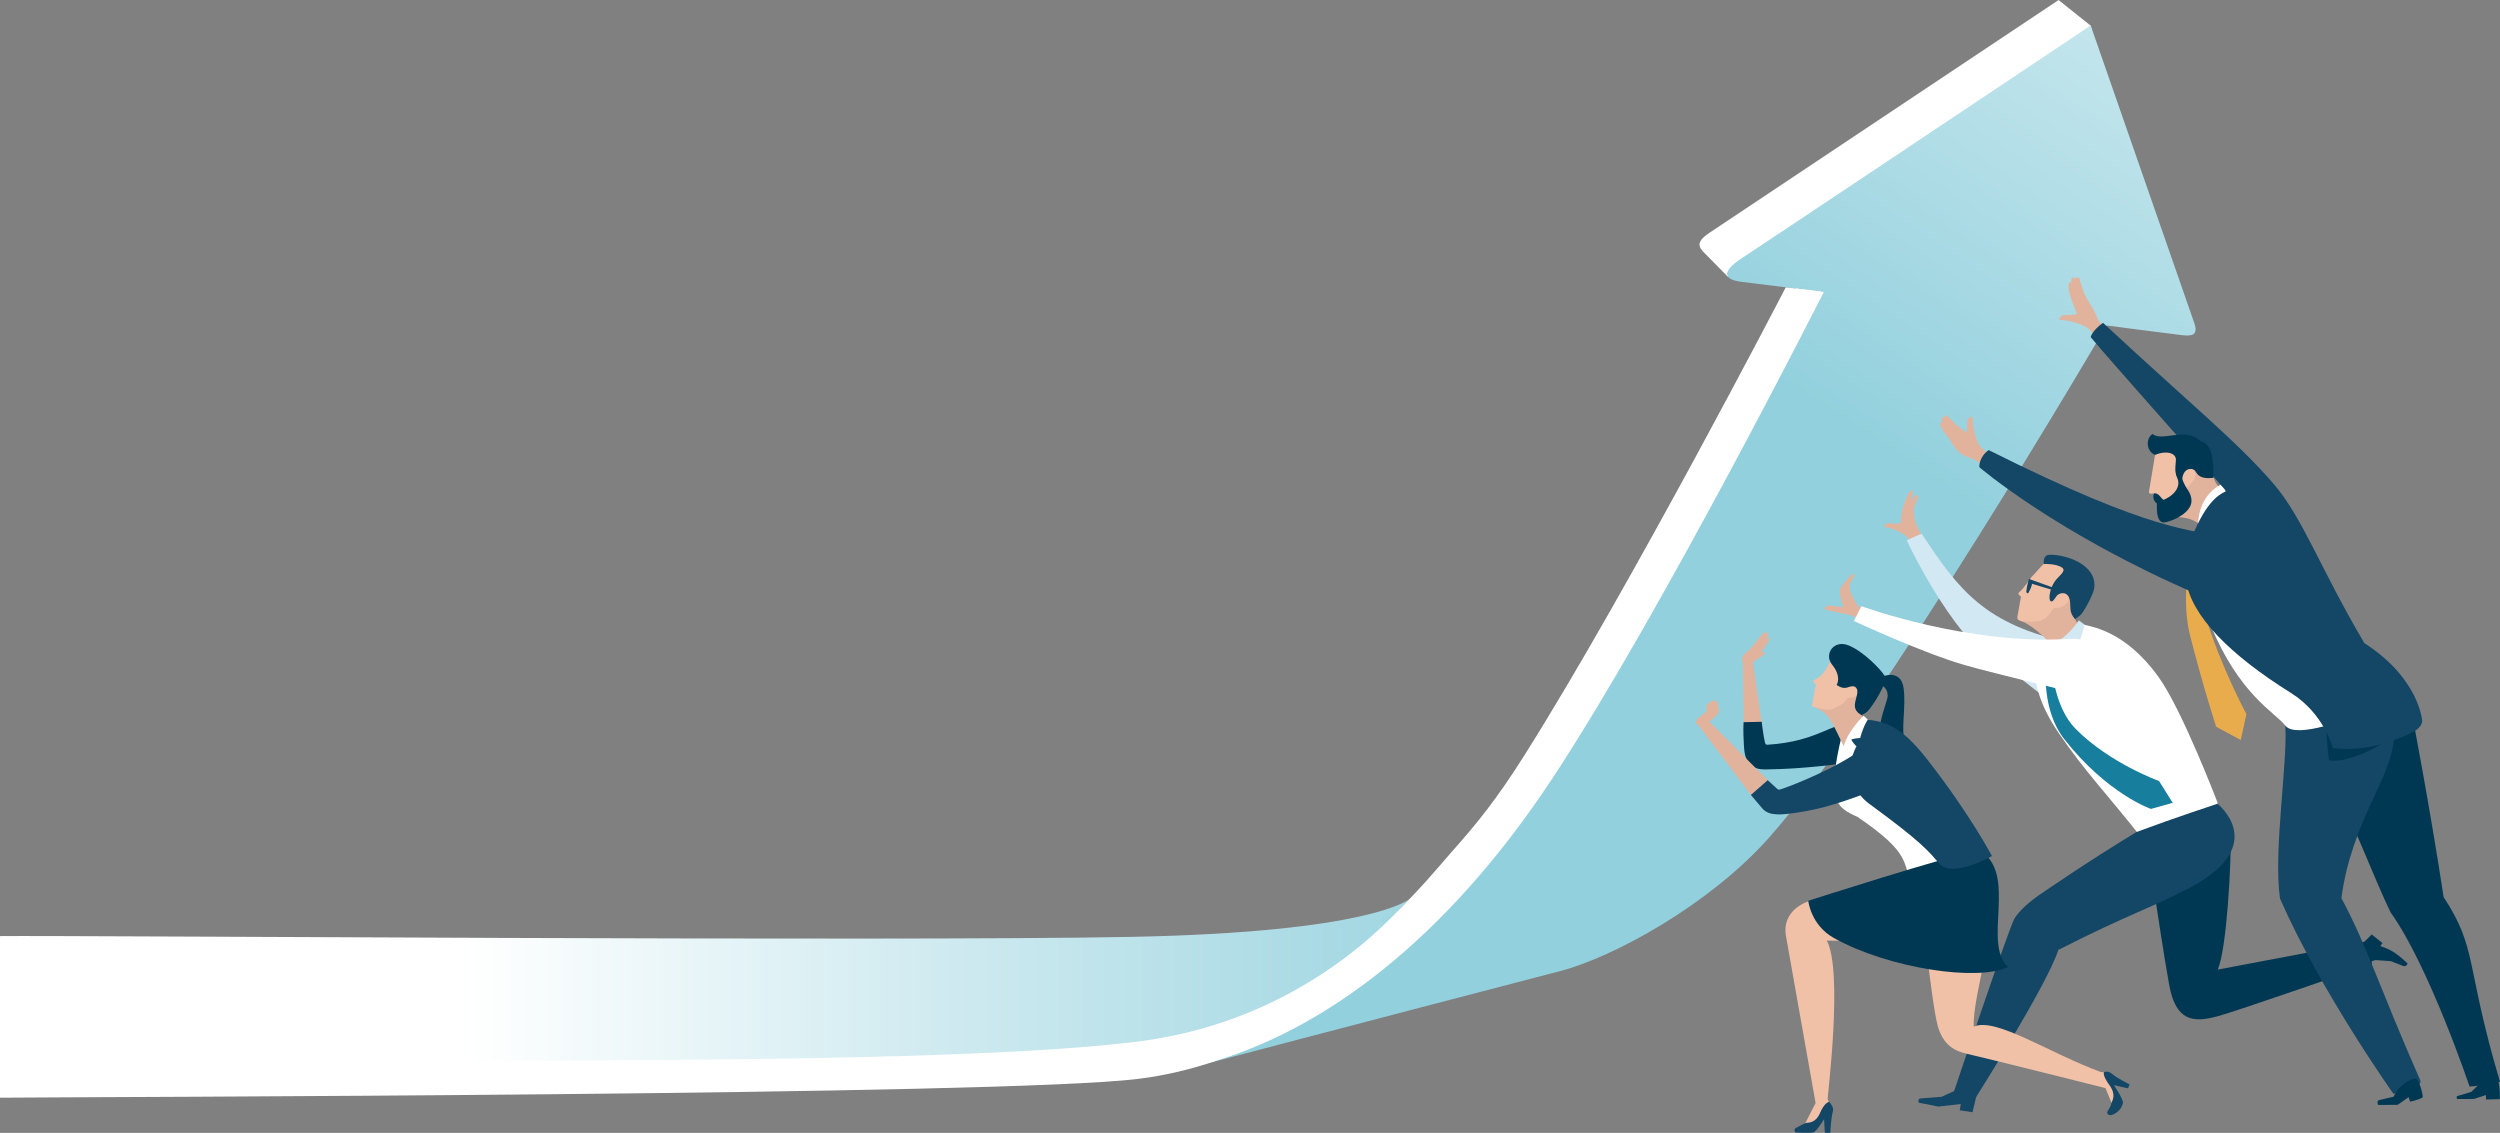 <?xml version="1.0" encoding="UTF-8"?><svg id="_レイヤー_2" xmlns="http://www.w3.org/2000/svg" xmlns:xlink="http://www.w3.org/1999/xlink" viewBox="0 0 680.88 308.54"><rect x="0" y="0" width="680.88" height="308.54" fill="#808080" stroke="none"/><defs><style>.cls-1{fill:#d2e8f2;}.cls-1,.cls-2,.cls-3,.cls-4,.cls-5,.cls-6,.cls-7,.cls-8,.cls-9,.cls-10{stroke-width:0px;}.cls-2{fill:#e1b39d;}.cls-3{fill:#144665;}.cls-4{fill:url(#New_Gradient_Swatch_15-2);}.cls-5{fill:#177e9d;}.cls-6{fill:#e8ac4c;}.cls-7{fill:url(#New_Gradient_Swatch_15);}.cls-8{fill:#f0c0a7;}.cls-9{fill:#fff;}.cls-10{fill:#003853;}</style><linearGradient id="New_Gradient_Swatch_15" x1="2920.75" y1="-255.3" x2="3100.35" y2="-33.21" gradientTransform="translate(3597.72 -144.79) rotate(174.47) scale(1 -1)" gradientUnits="userSpaceOnUse"><stop offset="0" stop-color="#fff"/><stop offset="1" stop-color="#92d0dd"/></linearGradient><linearGradient id="New_Gradient_Swatch_15-2" x1="126.79" y1="267.22" x2="424.16" y2="267.22" gradientTransform="matrix(1,0,0,1,0,0)" xlink:href="#New_Gradient_Swatch_15"/></defs><g id="_レイヤー_1-2"><path class="cls-9" d="M408.36,219.26c37.33-45.45,75.46-128.65,80.82-141.16.66-1.55-18.58-2.71-18.58-2.71,0,0-4.49-4.58-5.49-5.58-2.14-2.14-3.95-3.48.48-6.42,3.44-2.29,95.06-63.38,95.06-63.38l8.76,6.99,15.18,79.37-25.29-3.26s-61.75,105.61-92,139.57c-16.16,18.15-40.5,36.83-40.5,36.83,0,0-61.42,18.98-83.53,21.21-3.23.18,32.28-21.52,65.08-61.46Z"/><path class="cls-7" d="M328.48,289.72s38.15-18.39,78.64-67.85c41.87-51.14,88.84-142.46,88.84-142.46,0,0-17.12-2.06-21.71-2.65-4.59-.59-5.77-2.6.21-6.49,5.98-3.89,94.94-63.33,94.94-63.33,0,0,27.36,78.5,28.21,81.01,1.12,3.29-.45,3.67-3.45,3.32-2.57-.3-20.44-2.62-20.44-2.62,0,0-61.75,105.61-92,139.58-16.16,18.14-42.15,32.43-56.86,36.26-58.39,15.2-96.39,25.23-96.39,25.23Z"/><path class="cls-9" d="M486.36,78.24c-.43.86-42.33,81.71-71.08,127.3-7.82,12.41-13.32,19.06-19.84,26.39-4.98,5.73-11.74,13.86-19.16,20.04-96.26,17.53-339.7,8.26-376.28,8.26v38.73c24.91-.24,273.33-.58,309.96-5.12,7.56-.94,14.61-2.67,21.15-4.9,33.62-10.28,65.63-37.1,92.39-78.01,29.8-45.56,72.78-130.55,73.22-131.41l-10.36-1.26Z"/><path class="cls-4" d="M0,289.46c71.77-1.79,248.01,2.02,309.96-5.8,45-5.68,69.22-34.03,73.71-38.67-.35.12-10.56,8.89-75.51,10.17-64.61,1.27-289.42-.44-308.16-.21v34.5Z"/><path class="cls-2" d="M521.42,135.04c-.34.43-.96,1.66-.96,1.66l.22-1.45s.46-1.44.32-1.47c-.14-.03-.83-.28-1.25.63-.18.39-1.13,2.62-1.53,3.88-.4,1.25-.55,4.2-.55,4.2,0,0-1.64.33-3,.01-1.12-.26-1.64,1-1.64,1,0,0,2.99.19,6.09,2.49.7.52,1.68,2.3,1.68,2.3l3-1.78s-1.92-3.24-2.27-4.75c-.33-1.4-.33-3.12-.33-3.12,0,0,.49-1.57,1.3-3.52,0,0-.75-.51-1.09-.08Z"/><path class="cls-10" d="M603.59,276.9c5.2-1.36,42.43-14.35,42.43-14.35l-.08-.78,1.05-.29,4.16.29s3.15,1.24,3.37,1.32c.88.31,1.2-.69,1.2-.69,0,0-1.66-1.6-3.37-2.81s-4.05-1.91-4.05-1.91l.57-.83-2.92-2.35-2,1.96-1.14.28-38.8,7.33c2.5-5.7,3.7-29.53,3.53-36.74-.18-7.78-22.14-.16-22.14-.16,0,0,26.18,4.31,1.11,14.25.83,5.66,3.07,20.21,4.28,26.86,1.8,9.93,6.66,10.21,12.8,8.6Z"/><path class="cls-2" d="M503.82,161.06v-2.11s1.44-2.4,1.28-2.43c-.16-.02-.78-.52-1.43.59-.25.42-1.95,2.01-2.57,3.44-.28,1.36.98,4.86.98,4.86,0,0-1.8-.3-3.72-.49-1.29-.13-1.48,1.04-1.48,1.04,0,0,3.05.81,7.14,1.57.92.42,3.2,1.47,4.45,1.95l1.3-3s-2.03-.64-3.74-1.31c-1.2-1.96-2.21-4.12-2.21-4.12Z"/><path class="cls-1" d="M563.97,175.08c-23.36-4.9-30.59-14.47-40.59-29.73-1.38.53-3.44,1.5-4.07,1.82,3.48,7.38,9.47,17.94,15.58,25.29,2.12,1.4,4.36,3.38,9.45,7.41,5.63,4.46,12.88,11.09,21.49,15.56,8.85-4.29,8.97-18.08-1.86-20.36Z"/><path class="cls-9" d="M583.74,228.78c-10.53-13.34-15.57-18.22-23-29.06-11.14-16.25-4.68-24.82-4.68-24.82l10.33-5.56s.29.33.78.67c2.02.69,11.39,1.4,20.72,14.38,6.44,8.96,16.06,34.19,16.06,34.19,0,0,.59,11.97-20.2,10.21Z"/><path class="cls-1" d="M566.2,168.96l1.49,1.14s-.63,4.6-4.14,9.93c-.97-.28-1.93-1.97-6.33-4.63,4.24.13,8.99-6.45,8.99-6.45Z"/><path class="cls-2" d="M565.75,169.6s-.9-.91-.55-1.93c.56-1.62-.36-8.98-.36-8.98,0,0-7.15,5.78-8.22,7.93-.99,1.98-2.78,2.24-3.79,2.09-2.15-.32-2.4.44-2.4.44,0,0,3.01.8,7.83,5.98,3.45.13,7.49-5.53,7.49-5.53Z"/><path class="cls-3" d="M538.42,297.86l-1.2,5.05-3.47-.52.27-1.71-6.11.7-5.33-1.06s-.43-1.16.56-1.17c.28,0,5.67-.44,5.67-.44l5.57-2.55,4.04,1.7Z"/><path class="cls-3" d="M603.92,218.91s-10.8,3.51-22.04,7.69c-12.81,7.72-25.82,16.68-26.85,17.4-1.87,1.32-4.93,3.77-6.39,6.17-1.46,2.4-16.61,47.51-16.61,47.51l6.16,1.11s19.32-30.51,22.42-40.1c19.69-9.98,25.17-11.34,35.67-16.85,22.15-11.63,7.63-22.95,7.63-22.95Z"/><path class="cls-5" d="M557.18,177.33s-.31.16-.63,1.6c-.26,2.03.66,3.25.66,3.25,0,0-1.14,11.31,5.01,19.14,11.69,14.9,23.59,18.99,23.59,18.99l5.94-1.66-3.73-5.94s-13.41-4.81-22.69-14.17c-5.79-5.84-6.42-16.26-6.42-16.26,0,0,1.35-1.6,2.15-2.83-2.23-1.14-3.88-2.12-3.88-2.12Z"/><path class="cls-9" d="M504.9,169.12l2.06-4.02s29.23,10.75,57.08,8.88c11.28-.76,8.6,16.56,8.6,16.56,0,0-29.68-7.13-37.56-9.41-11.41-3.28-30.18-12.01-30.18-12.01Z"/><path class="cls-8" d="M549.43,168.01c.12-.63.99-5.53.99-5.53,0,0-1.07-.62-.58-1.08,2.11-1.99,3.14-4.01,3.64-4.46.5-.45,2.69-3.09,3.18-3.35.49-.26,8.75-2.92,10.57,2.64,1.82,5.55-4,5.68-4,5.68,0,0,.96,1.49-.95,2.92-1.52,1.14-2.88.68-2.88.68,0,0-1.57,2.77-3.28,3.43-1.71.66-5.19.31-5.61.22-.83-.18-1.2-.52-1.07-1.15Z"/><path class="cls-3" d="M556.66,153.6s-.38-2.07,1.1-2.44c1.48-.37,7.68.49,10.82,3.81,2.36,2.5,2.03,5,1.4,6.58-1,2.48-2.74,5.51-3.47,6.05-.73.54-1.35,1.04-1.35,1.04,0,0-1.08-1.12-1.24-2.5-.16-1.37.09-2.83-.72-3.92-.83-1.13-2.52-.65-3.06.08-.54.73-1.16,1.93-1.71,1.36-.55-.57-.19-3.25,1.17-5.27.96-1.42,3.28-2.86,2.06-3.76-1.61-1.18-4.99-1.03-4.99-1.03Z"/><path class="cls-3" d="M560.02,160.98l.46-.48-7.9-2.82s-.64,2.21-.71,3.46c-.02.36.39.63.6.27.88-1.47.95-2.42.95-2.42l6.61,2Z"/><path class="cls-6" d="M596.28,147.71s-1.04.8-.77,2.73c.16,1.18.82,1.87.82,1.87,0,0-2.29,11.27.16,20.85,3.75,14.69,7.09,24.77,7.09,24.77l6.69,3.62,1.55-7.05s-6.94-12.85-11.21-26.81c-3-9.81-2.78-15.38-2.78-15.38,0,0,.62-1.11,1.48-2.37-2.14-.92-3.05-2.23-3.05-2.23Z"/><path class="cls-10" d="M672.59,295.92s4.3-.25,8.29-1.29c-9.47-31.77-6.01-36.12-15.35-50.29-3.87-25.28-8.42-48.83-8.42-48.83,0,0-24.88,12.18-21.91,17.5,4.5,8.04,11.82,27.26,15.89,35.49,10.44,14.57,21.5,47.42,21.5,47.42Z"/><path class="cls-2" d="M564.94,75.96c-.1-.26-.18-.48-.18-.48,0,0-.92.27-.59,1.38-.15-.02-.69-.23-.78.81-.06.71-.04,1.78.78,4,.47,1.29,1.5,3.81,1.5,3.81,0,0-1.7.46-3.15.31-1.65-.17-1.67,1.33-1.67,1.33,0,0,3.16-.1,7.26,1.9.81.4,2.2,2.08,2.2,2.08l2.23-2.57-1.16-1.49s-.65-1.88-1.5-3.15c-.83-1.25-2.24-3.94-2.24-3.94,0,0-1.12-3.21-1.38-4.32,0,0-.97-.13-1.3.34Z"/><path class="cls-2" d="M528.61,116.28c.43.9,2.34,3.39,2.34,3.39,0,0,1.56,2.71,2.76,3.65,1.46,1.14,3.27,1.52,3.27,1.52l2.6,1.45,2.32-2.44s-2.59-1.94-2.97-2.78c-1.91-4.23-1.68-7.58-1.68-7.58,0,0-1.48-.1-1.48,1.7,0,1.48-.15,2.63-.15,2.63,0,0-1.63-1.07-2.66-2-1.76-1.59-2.36-2.24-2.86-2.81-.46.16-.58.66-.57.81-.09-.12-.23-.32-.23-.32,0,0-.78.25-.36,1.39-.89.4-.33,1.38-.33,1.38Z"/><path class="cls-2" d="M608.38,135.86s-4.53-1.99-5.6-6.09c-1.12-4.3-5.86-1.53-5.86-1.53,0,0-4.66.72-4.11,3.03.51,2.12,1.9,6.46,1.04,6.99-1.83,1.12-2.51,2.64-2.51,2.64,0,0,5.1-.75,8.16,2.33,4.6-1.88,8.88-7.38,8.88-7.38Z"/><path class="cls-3" d="M651.87,297.91s7.79-1.29,7.34-3.57c-11.47-26.11-14.32-36.21-21.52-49.73,2.71-20.99,14.31-33.7,14.28-44.04-6.63-4.12-31.02-15.45-29.58-3.14.77,9.67-3.31,34.52-1.42,47.32,11.16,25.39,30.89,53.16,30.89,53.16Z"/><path class="cls-9" d="M604.83,132.01l2.94,2.48-8.43,9.76s-.48-.78-.7-1.19c.13-8.48,6.19-11.04,6.19-11.04Z"/><path class="cls-9" d="M602,170.1c7.86,19.18,17.52,23.82,20.46,27.57,2.94,3.75,18.35-2.45,18.35-2.45,0,0-40.96-30.37-38.81-25.13Z"/><path class="cls-10" d="M634.3,207.04c5.73,1.31,18.79-6.15,18.93-8.7.14-2.56-19.08-1.26-19.48-.69s.31,7.6.55,9.39Z"/><path class="cls-3" d="M659.7,196.42s-.7-11.59-15.76-21.26c-12.09-20.46-16.73-34.07-24.69-43.34-9.88-11.5-22.59-21.69-46.48-43.89-1.02.65-2.97,2.42-3.38,3.87,4.2,5.15,36.5,41.46,36.5,41.46,0,0,.14.25.3.55-2.25,1.04-5.92,3.47-9.95,14.37,5.83,3.32,11.68,10.43-.83,9.92,1.25,9.52,11.93,20.26,28.54,30.63,9.03,5.64,11.4,14.99,11.4,14.99,0,0,9.88,1.94,22.17-4.56,2.1-1.11,2.18-2.75,2.18-2.75Z"/><path class="cls-3" d="M539.06,127.22s-.16-2.7,2.56-4.64c45.64,22.88,54.94,21.36,63.99,23.75,3.86,3.79,6.09,19.21-6.82,15.67-38.6-16.58-59.74-34.78-59.74-34.78Z"/><path class="cls-8" d="M589.88,141.31c1.54-.68,2.39-1.71,3.94-2.43,2.2-1.02,1.51-3.79,1.51-3.79l.08-2.01s1.92-1.76,2.3-2.83c.15-.43.7-2.53-1.28-2.62-2.93-.12-2.87-7.29-2.87-7.29l-3.91.22-2.62,2.74-1.78,10.76s.13.53.8.39c.68-.14.8-.03.8-.03,0,0,1.67,6.14,1.81,6.44.13.3.57.73,1.22.45Z"/><path class="cls-10" d="M599.37,120.18c-4.08-4.02-10.56.24-13.16-2-1.92,1.4-1.63,4.73.72,5.71,2.83-1.24,5.85-.66,5.68,1.52.03.39-.52,3.09.3,4.45.35.72.63,1,1.43.35.2-1.04.79-2.83,2.86-2.45,1.21.23.65,3.01,5.69,2.37-.4-1.48.74-8.89-3.52-9.96Z"/><path class="cls-10" d="M587.44,137.14s-1.52-1-.77-2.76c1.29-.2,1.77,1.26,2.58,1.76,3.77-1.64,4.5-4.17,3.79-5.83-1.23-2.89.61-5.97.56-6.48.15-2.18.47,4.92.76,6.52.21,1.15,1.33,2.84,1.33,2.84,0,0,1.24,1.53,1.17,3.35-.12,2.94-4.47,5.2-7.2,5.72-2.73.52-2.21-5.11-2.21-5.11Z"/><path class="cls-10" d="M680.45,294.7c.53,1.71.38,4.66.38,4.66l-3.77.09v-1.21s-3.27,1.06-3.27,1.06l-4.59.02s-.43-.75.25-.87c.19-.04,3.61-1.08,3.61-1.08l1.96-1.91s4.91-2.47,5.44-.76Z"/><path class="cls-10" d="M658.35,294.16c1.07,1.57,1.51,4.09,1.51,4.69-1.16.77-3.48,1.18-3.48,1.18l-.38-1.22-2.99,2.09-5.29.04s-.54-.95.11-1.28c.18-.1,4.03-.95,4.03-.95l1.2-2.08s4.21-4.03,5.29-2.47Z"/><polygon class="cls-2" points="474.65 179.49 474.95 201.27 480.35 200.62 477.28 179.46 474.65 179.49"/><path class="cls-10" d="M479.8,196.58s.46,3.92.89,5.65c.13.53.34.61.7.6,13.88-.88,17.49-6.24,23.2-5.67,7.13,5.64,2.18,10.11-1.66,10.64-11.01,1.49-17.8,1.69-22.17,1.76-5.95.1-5.69-5.03-5.85-7.55-.16-2.49-.09-4.99-.05-5.32l4.95-.11Z"/><path class="cls-10" d="M512.59,184.28s5.12-2.25,5.86,3.13c.73,5.38-.87,11.64.43,14.7.63,1.49-1.83,4.09-5.34,1.4-4.04-3.11.58-12.08.58-14.03,0-2.15-1.61-2.77-1.61-2.77l.08-2.42Z"/><path class="cls-9" d="M520.75,240.38c-2.9-5.44.09-7.76-14.92-17.94-2.83-1.17-4.74-2.53-5.39-4.18-2.49-6.32,1.76-19.89,1.76-19.89,0,0,1.77-1.98,2.22-2,7.41-.31,8.29-.83,16.3,10.44,11.3,15.9,22.13,31.01,22.13,31.01,0,0-19.21,8-22.11,2.56Z"/><path class="cls-8" d="M577.14,299.21l-1.86-3.99.73-.91-1.97-2.36s-1.1.1-1.79.05c-13.97-5.1-28.81-15.12-34.7-12.38-.33-9.11,7.12-28.91,3.56-36.65-2.7-5.85-18.57-3.48-18.57-3.48,0,0,3.45,33.85,5.24,40.04,1.55,5.36,4.84,6.76,7.85,7.46,6.79,1.56,37.8,9.36,37.8,9.36l1.68,4.08,2.02-1.24Z"/><path class="cls-3" d="M575.06,300.42c-.18,1.12-1.14,2.18-1.16,2.44-.1.93,1.03.87,1.03.87,0,0,2.61-.59,3.26-3.33.21-.88-2.46-4.86-2.46-4.86l3.85.88.41-1.09s-3.34-1.63-4.89-2.95c-.99-.84-2.1-.38-2.1-.38,0,0-.43.88,1.45,3.45,2.02,2.77.84,4.24.6,4.96Z"/><path class="cls-8" d="M493.21,306.82c-.44.36-1.73-.56-1.73-.56l3-5.84-8-45.1s0,0,0,0c-1.61-7.88,6.5-9.99,6.5-9.99l46.29-10.98s11.57,20.76-11.27,21.2c-8.65.17-10.9.92-30.46.62,4.46,8.42.17,42.49.22,43.05s1.02,2.2,1.02,2.2c0,0-5.07,4.96-5.57,5.38Z"/><path class="cls-10" d="M539.06,231.56c10.73,6.26.7,25.14,7.82,31.8-8.22,4.01-32.44.42-47.4-7.88-6.31-3.51-7-10.15-7-10.15,0,0,38.3-12.3,46.58-13.76Z"/><path class="cls-2" d="M475.29,180.96c-1.6-1.24-.66-2.52.03-3.04.69-.52,2.25-2.23,2.25-2.23,0,0,1.5-2.1,2.76-3.32.32-.31.97-.32.91-.18-.15.34-.29.48-.31.54.43-.24.72.01.72.01,0,0-.59,1.37-.91,1.95.38-.69.65-.79.72-.9.14-.25.46-.13.64,0-.38.96-1.89,3.04-1.89,3.04,0,0-.16.57-.69.96.83-.35,1.29-.16,1.27.27-1.25.9-2.41,1.43-3.97,2.94l-1.52-.04Z"/><path class="cls-2" d="M508.25,197.51c-.93-1.5-1.63-2.82-1.04-3.79l-1.19-8.2s-3.43,1.32-5.14,5.66c-.49,1.25-2.49,1.43-3.75,1.26-2.15-.28-2.61.14-3.22.08,4.5,1.72,4.96,4.18,8.29,10.87,1.2-2,3.85-5.48,6.05-5.89Z"/><path class="cls-8" d="M503.86,185.83s2.03-.88,2.49,1.81c.45,2.7-3.11,2.43-3.11,2.43,0,0-.62,1.05-1.68,1.76-.79.53-1.76,1.06-2.71,1.32-.47.13-.94.19-1.38.14-1.21-.13-3.3-.71-3.55-.76-.25-.04-.46-.32-.42-.56.04-.25,1.07-5.58,1.07-5.58,0,0-1.34-.78-.44-1.21,4.68-2.24,3.39-7.19,7.81-7.26l1.9,7.89Z"/><path class="cls-10" d="M500.21,186.52s1.41,1.2,2.9.72c.96-.31,2.14-.74,2.64.46.5,1.2-.78,3.2-.55,4.87.2,1.46,1.78,2.18,1.78,2.18,0,0,.95-.32,1.71-1.07,1.21-1.21,5.57-7.88,4.61-9.58-.96-1.7-5.8-6.72-9.87-8.34-4.07-1.62-6.71,2.47-4.47,5.23,2.76,3.41,1.25,5.54,1.25,5.54Z"/><path class="cls-3" d="M528.21,235.25c-2.78-3.19-4.47-5.65-19.13-16.34-8.47-6.17-4.73-19.79-4.73-19.79,0,0,2.6-3.21,3.27-3.17,5.88.39,10.18,1.85,17.14,10.73,11.74,14.99,17.75,26.46,17.75,26.46,0,0-10.78,6.15-14.3,2.11Z"/><path class="cls-9" d="M508.7,196.01s-1.07,1.36-2.08,4.98c-1.92.12-2.4.44-2.4.44,0,0,.25.75,1.4,1.86-1.35,2.07-2.57,8.61-3.42,11.71-2.48-11.15,1.17-15.48,5.28-20.1.68.5,1.22,1.11,1.22,1.11Z"/><path class="cls-2" d="M482.04,213.07l-16.52-16.57c.4-.35,1.73-1.05,2.64-2.61.14-.82-.35-2.5-.68-3.04-.93-.1-1.49.1-2,.49-.17.19-.47.59-.72.89-.25.3.12,1.39.12,1.39,0,0-1.61,1.31-2.2,1.78-.59.46-1.49,1.48-.07,2.2l14.31,18.98,5.13-3.5Z"/><path class="cls-3" d="M481.43,212.47l2.66,2.44s.29.24.72.11c3.09-.94,15.94-6.05,22.78-11.36,5.25-2.75,13.2,2.7,7.67,9.64-13.88,5.59-19.52,7.06-25.59,7.98-4.45.68-7.84,1.05-9.67-1.07-1.69-1.96-2.38-2.81-3.14-3.71l4.58-4.01Z"/><path class="cls-3" d="M491.84,305.85c-.99.4-2.46,1.22-2.68,1.33-.8.37-.2,1.25-.2,1.25,0,0,4.09.18,4.92-.02.83-.19,2.91-3.59,2.91-3.59l.21,3.68,1.49.03s.17-3.94.71-5.92c.32-1.18-1.03-2.53-1.03-2.53,0,0-1.26.18-2.43,2.94-1.25,2.98-3.19,2.67-3.88,2.82Z"/></g></svg>
